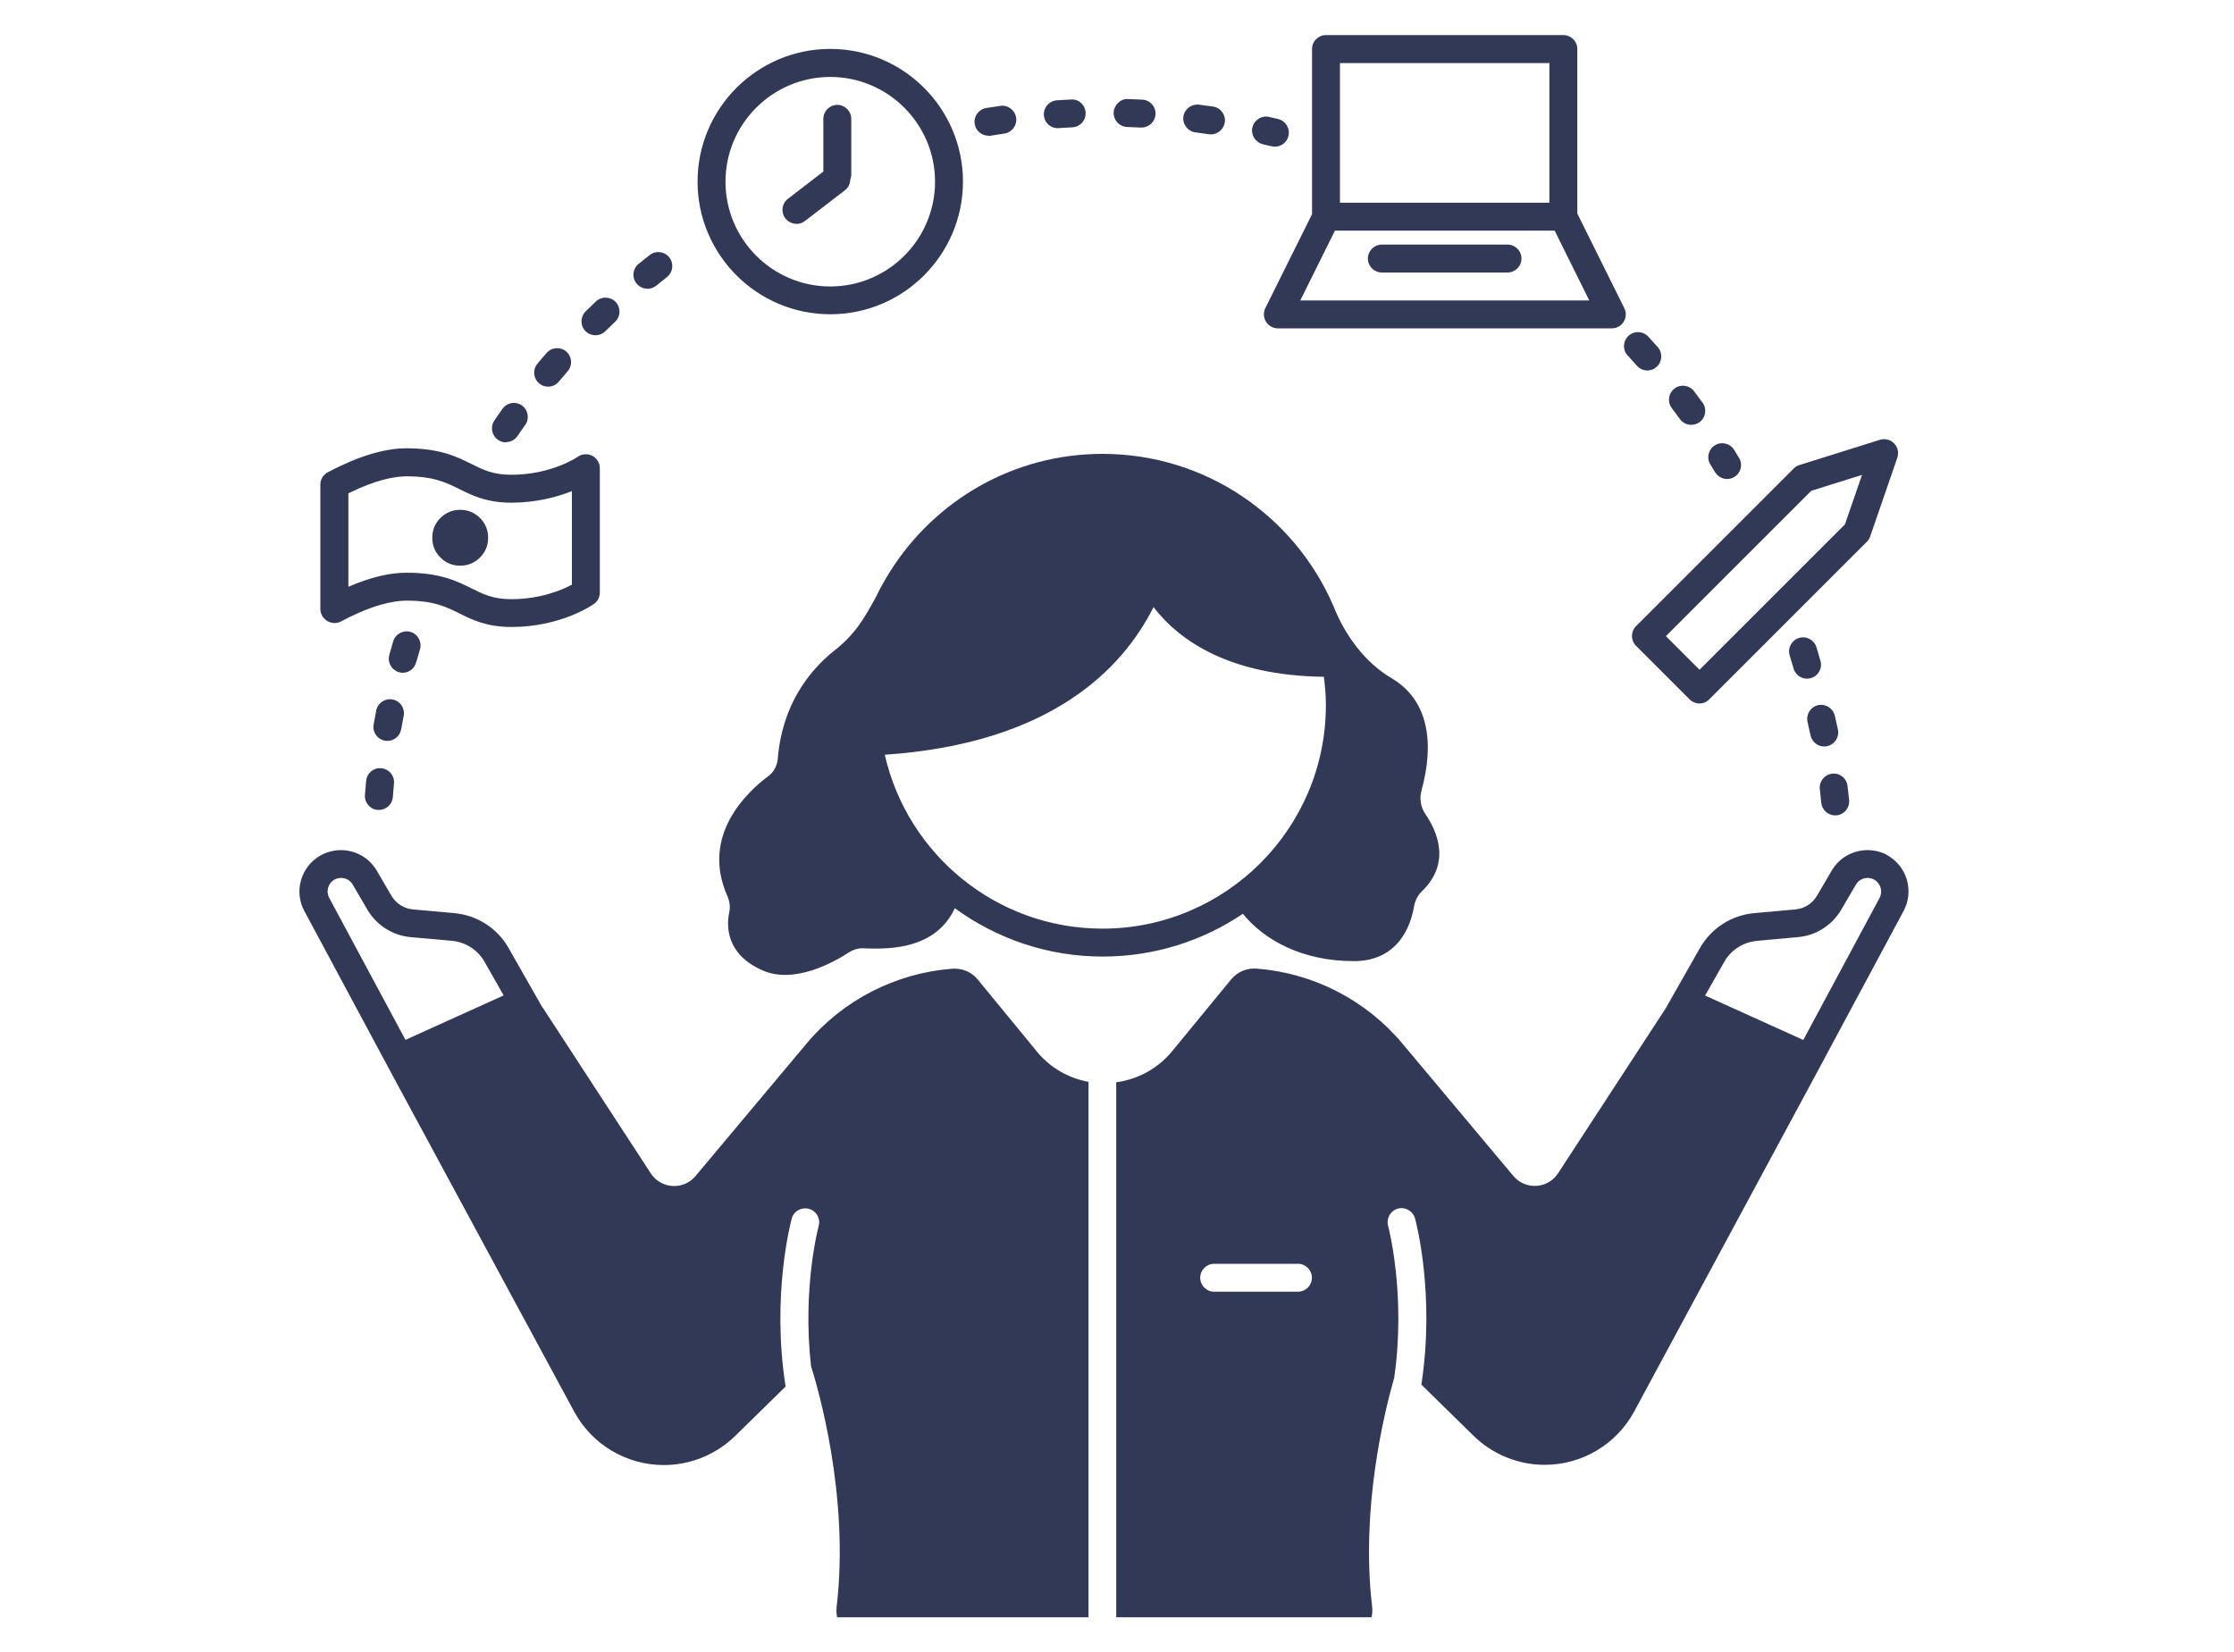 <?xml version="1.0" encoding="UTF-8"?>
<svg id="Capa_1" data-name="Capa 1" xmlns="http://www.w3.org/2000/svg" xmlns:xlink="http://www.w3.org/1999/xlink" viewBox="0 0 200 147.93">
  <defs>
    <style>
      .cls-1 {
        clip-path: url(#clippath);
      }

      .cls-2 {
        fill: none;
      }

      .cls-2, .cls-3 {
        stroke-width: 0px;
      }

      .cls-3 {
        fill: #323956;
      }
    </style>
    <clipPath id="clippath">
      <rect class="cls-2" x="26.32" y="3.12" width="147.36" height="141.69"/>
    </clipPath>
  </defs>
  <g class="cls-1">
    <path class="cls-3" d="m31.2,44.17c2.51-1.25,4.2-1.52,5.2-1.52,2.43,0,3.55.56,4.74,1.15,1.14.57,2.43,1.21,4.65,1.21s4.13-.52,5.41-1.04v8.38c-.88.47-2.81,1.3-5.41,1.3-1.63,0-2.47-.42-3.54-.95-1.33-.66-2.84-1.42-5.86-1.42-1.52,0-3.27.42-5.2,1.26v-8.37Zm-1.89,11.44c.38.22.84.24,1.23.03,2.88-1.54,4.78-1.86,5.86-1.86,2.43,0,3.55.56,4.74,1.15,1.14.57,2.43,1.21,4.65,1.21,4.44,0,7.27-1.98,7.39-2.07.33-.23.52-.61.52-1.02v-11.13c0-.47-.26-.89-.68-1.11-.41-.21-.91-.18-1.3.09-.02.02-2.34,1.61-5.94,1.61-1.63,0-2.47-.42-3.54-.95-1.33-.66-2.84-1.42-5.86-1.42-1.99,0-4.36.73-7.04,2.15-.41.22-.66.64-.66,1.1v11.13c0,.44.23.85.61,1.07Z"/>
    <path class="cls-3" d="m43.7,48.15c0,.69-.24,1.28-.73,1.77-.49.49-1.08.73-1.77.73s-1.28-.24-1.77-.73c-.49-.49-.73-1.08-.73-1.77s.24-1.28.73-1.77c.49-.49,1.08-.73,1.77-.73s1.28.24,1.77.73c.49.49.73,1.08.73,1.77Z"/>
    <path class="cls-3" d="m74.33,6.89c5.17,0,9.38,4.21,9.38,9.38s-4.21,9.38-9.38,9.38-9.38-4.21-9.38-9.38,4.21-9.38,9.38-9.38Zm0,21.25c6.55,0,11.88-5.33,11.88-11.88s-5.33-11.88-11.88-11.88-11.88,5.33-11.88,11.88,5.33,11.88,11.88,11.88Z"/>
    <path class="cls-3" d="m71.3,20.05c.27,0,.53-.08.76-.26l3.59-2.76c.31-.24.46-.59.47-.95.05-.14.09-.28.09-.44v-5c0-.69-.56-1.25-1.25-1.25s-1.25.56-1.25,1.25v4.72l-3.17,2.44c-.55.42-.65,1.21-.23,1.75.25.32.62.49.99.49Z"/>
    <path class="cls-3" d="m162.14,43.95l4.56-1.43-1.53,4.43-13.02,13.02-3.01-3.01,13.01-13.01Zm-15.66,13.89l4.78,4.78c.24.24.56.37.88.37s.64-.12.88-.37l14.11-14.11c.13-.13.24-.3.3-.48l2.43-7.05c.15-.45.04-.94-.29-1.28-.33-.34-.82-.46-1.27-.32l-7.21,2.26c-.19.06-.37.17-.51.31l-14.11,14.11c-.49.49-.49,1.28,0,1.77Z"/>
    <path class="cls-3" d="m29.95,78.76c.18-.1.37-.15.58-.15.44,0,.83.22,1.05.6l1.31,2.24c.82,1.4,2.27,2.32,3.88,2.46l3.68.33c1.23.11,2.32.81,2.93,1.88l1.71,3.01-8.79,3.98-6.83-12.72c-.31-.58-.1-1.32.49-1.64Zm62.85,15.36l-5.28-6.43c-.55-.67-1.41-1.02-2.28-.95-5.05.39-9.76,2.79-13.04,6.71l-9.93,11.85c-1.08,1.29-3.09,1.17-4.01-.24l-9.68-14.85h-.02s-3.02-5.31-3.02-5.31c-1.01-1.79-2.84-2.96-4.88-3.14l-3.68-.33c-.81-.07-1.53-.53-1.94-1.23l-1.31-2.24c-.69-1.18-1.93-1.84-3.21-1.84-.6,0-1.21.15-1.78.45-1.79.98-2.46,3.22-1.49,5.01l7.93,14.78,16.22,30.03c1.59,2.95,4.67,4.79,8.03,4.79,2.39,0,4.68-.94,6.39-2.61l4.51-4.42c-1.28-8.18.47-14.74.55-15.04.18-.67.87-1.05,1.54-.87.67.18,1.06.87.87,1.54-.02.06-1.48,5.57-.68,12.55.56,1.77,3.47,11.55,2.29,21.55-.19,1.58,1.01,2.99,2.6,2.99h19.95v-50c-1.75-.32-3.41-1.23-4.65-2.74Z"/>
    <path class="cls-3" d="m79.21,67.58c14.82-1.01,21.26-7.64,24.06-13.22,2.34,3.03,6.81,6.13,15.25,6.24.11.84.18,1.68.18,2.55,0,11.03-8.97,20-20,20-9.51,0-17.47-6.67-19.49-15.57Zm41.99,18.48c4.02,0,5.1-3.23,5.38-4.84.09-.53.32-1.03.71-1.41,2.67-2.56,1.32-5.45.33-6.9-.43-.62-.56-1.4-.36-2.13,1.13-4.11.73-8.05-2.69-10.06-3.02-1.78-4.55-4.9-5.03-6.06-.05-.12-.09-.25-.15-.37-.02-.04-.03-.07-.03-.07,0,0,0,0,0,.01-3.45-7.99-11.4-13.59-20.66-13.59-8.01,0-15.02,4.2-19,10.51h0s-.03.05-.05.08c-.45.72-.87,1.46-1.24,2.24-1.05,1.93-1.9,3.4-3.85,4.89h0c-2.12,1.74-4.53,4.73-4.93,9.57-.05.62-.34,1.19-.84,1.56-1.84,1.37-6.09,5.27-3.68,10.72.2.46.28.96.18,1.46-.26,1.22-.32,3.77,2.98,5.22,2.85,1.25,6.38-.73,7.74-1.62.37-.24.8-.37,1.24-.36,1.78.05,6.41.35,8.23-3.59,3.72,2.71,8.28,4.33,13.23,4.33,4.65,0,8.97-1.41,12.56-3.83,1.91,2.36,5.32,4.24,9.94,4.24Z"/>
    <path class="cls-3" d="m119.52,20.65h19.66l3.1,6.25h-25.87l3.1-6.25Zm.44-15h18.75v12.5h-18.75V5.64Zm-6.62,23.16c.23.37.63.59,1.06.59h29.9c.43,0,.84-.22,1.06-.59.23-.37.25-.83.06-1.21l-4.21-8.48V4.39c0-.69-.56-1.25-1.25-1.25h-21.25c-.69,0-1.25.56-1.25,1.25v14.79l-4.18,8.41c-.19.39-.17.85.06,1.21Z"/>
    <path class="cls-3" d="m134.96,21.9h-11.25c-.69,0-1.25.56-1.25,1.25s.56,1.25,1.25,1.25h11.25c.69,0,1.25-.56,1.25-1.25s-.56-1.25-1.25-1.25Z"/>
    <path class="cls-3" d="m157.29,84.24l3.67-.33c1.61-.14,3.06-1.06,3.88-2.46l1.31-2.24c.22-.38.61-.6,1.05-.6.2,0,.4.05.58.15.58.32.8,1.05.49,1.64l-6.83,12.72-8.79-3.98,1.71-3.01c.61-1.07,1.7-1.78,2.93-1.88Zm-41.09,31.42h-7.5c-.69,0-1.25-.56-1.25-1.25s.56-1.25,1.25-1.25h7.5c.69,0,1.25.56,1.25,1.25s-.56,1.25-1.25,1.25Zm52.77-39.09c-.56-.31-1.17-.45-1.78-.45-1.28,0-2.52.66-3.21,1.84l-1.31,2.24c-.41.7-1.13,1.16-1.94,1.23l-3.67.33c-2.05.18-3.87,1.36-4.88,3.14l-3.06,5.39h0s-9.63,14.76-9.63,14.76c-.92,1.41-2.93,1.53-4.01.24l-9.93-11.85c-3.28-3.91-7.99-6.32-13.04-6.71-.87-.07-1.72.28-2.28.95l-5.28,6.43c-1.33,1.62-3.14,2.54-5.02,2.8v49.94h20.31c1.59,0,2.79-1.4,2.6-2.99-1.03-8.73,1.06-17.3,1.98-20.51,1.07-7.47-.53-13.52-.55-13.59-.18-.67.21-1.35.87-1.54.66-.18,1.35.21,1.54.87.08.3,1.81,6.77.57,14.89l4.66,4.57c1.7,1.67,4,2.61,6.38,2.61,3.35,0,6.43-1.84,8.02-4.79l16.18-30.02,7.93-14.78c.96-1.8.3-4.03-1.49-5.01Z"/>
    <path class="cls-3" d="m162.98,59.18c-.12-.43-.24-.83-.36-1.22-.2-.66-.9-1.04-1.56-.84-.66.2-1.04.9-.84,1.56.11.37.23.77.35,1.18.16.55.66.91,1.2.91.12,0,.23-.02.35-.05.66-.19,1.05-.88.86-1.55Z"/>
    <path class="cls-3" d="m164.29,73.01s.07,0,.11,0c.69-.06,1.2-.67,1.14-1.35-.04-.42-.08-.85-.14-1.29-.08-.69-.7-1.19-1.39-1.09-.69.08-1.17.71-1.09,1.39.05.4.09.8.13,1.2.06.65.6,1.14,1.24,1.14Z"/>
    <path class="cls-3" d="m162.09,65.85c.13.59.65.99,1.22.99.09,0,.18,0,.27-.03.68-.15,1.1-.81.96-1.49-.09-.42-.18-.83-.28-1.24-.15-.67-.83-1.09-1.5-.94-.67.15-1.09.83-.94,1.5.09.4.18.8.27,1.21Z"/>
    <path class="cls-3" d="m145.73,31.84c.28.3.55.61.82.91.25.28.59.42.93.42.3,0,.59-.1.83-.32.51-.46.56-1.25.1-1.77-.28-.32-.57-.63-.85-.94-.47-.51-1.26-.54-1.77-.07-.51.47-.54,1.26-.07,1.77Z"/>
    <path class="cls-3" d="m150.4,37.53c.25.34.63.51,1.01.51.26,0,.51-.08.74-.24.56-.41.68-1.19.27-1.75-.25-.34-.5-.68-.76-1.02-.42-.55-1.2-.66-1.75-.24-.55.42-.66,1.2-.24,1.75.25.33.49.66.73.99Z"/>
    <path class="cls-3" d="m153.55,42.28c.23.39.65.61,1.07.61.22,0,.44-.06.64-.18.59-.35.79-1.12.43-1.71l-.44-.72c-.36-.59-1.14-.77-1.72-.41-.59.36-.77,1.13-.41,1.72l.42.69Z"/>
    <path class="cls-3" d="m107.02,11.85c.41.05.81.11,1.21.17.06,0,.12.01.18.01.61,0,1.14-.45,1.24-1.07.1-.68-.37-1.32-1.05-1.42-.42-.06-.84-.12-1.26-.17-.69-.07-1.31.4-1.4,1.08-.09.68.4,1.31,1.08,1.4Z"/>
    <path class="cls-3" d="m94.7,11.47s.05,0,.08,0c.41-.03.81-.05,1.22-.07.69-.03,1.22-.61,1.19-1.3-.03-.69-.6-1.25-1.3-1.19-.43.02-.85.04-1.27.07-.69.05-1.21.64-1.17,1.33.04.66.59,1.17,1.25,1.17Z"/>
    <path class="cls-3" d="m113.06,12.92l.79.18c.1.02.2.03.29.03.57,0,1.08-.39,1.21-.96.16-.67-.25-1.35-.92-1.51l-.81-.19c-.67-.16-1.34.27-1.5.94-.15.67.27,1.34.94,1.5Z"/>
    <path class="cls-3" d="m88.49,12.17c.07,0,.13,0,.2-.02.4-.06.81-.13,1.22-.19.68-.1,1.16-.73,1.06-1.42-.1-.68-.74-1.17-1.41-1.06-.42.06-.84.12-1.26.19-.68.11-1.15.75-1.04,1.43.1.62.63,1.05,1.23,1.05Z"/>
    <path class="cls-3" d="m100.91,11.37c.41.01.82.03,1.23.05.02,0,.04,0,.06,0,.66,0,1.21-.52,1.25-1.19.03-.69-.5-1.28-1.19-1.31-.42-.02-.85-.04-1.27-.05-.64-.06-1.27.52-1.29,1.21-.02.69.52,1.27,1.21,1.29Z"/>
    <path class="cls-3" d="m49.07,34.62c.36,0,.71-.15.96-.45.26-.31.53-.62.79-.93.45-.52.4-1.31-.12-1.76-.52-.45-1.31-.4-1.76.12-.28.32-.56.64-.83.97-.44.53-.37,1.32.16,1.76.23.2.52.29.8.29Z"/>
    <path class="cls-3" d="m53.31,30.02c.32,0,.63-.12.88-.36.29-.29.58-.57.88-.85.5-.47.52-1.27.05-1.77-.47-.5-1.26-.52-1.77-.05-.31.29-.62.59-.92.89-.49.49-.5,1.28-.01,1.77.25.25.57.37.89.37Z"/>
    <path class="cls-3" d="m45.29,39.59c.4,0,.79-.19,1.03-.54.23-.34.46-.67.7-1,.4-.56.27-1.34-.29-1.74-.56-.4-1.34-.28-1.74.29-.25.35-.49.69-.73,1.05-.39.57-.24,1.35.33,1.74.22.15.46.22.7.22Z"/>
    <path class="cls-3" d="m57.96,25.86c.28,0,.55-.09.79-.28.32-.26.64-.51.96-.77.54-.43.64-1.21.21-1.76s-1.21-.64-1.76-.21c-.33.26-.67.53-.99.79-.54.43-.62,1.22-.18,1.76.25.3.61.46.97.46Z"/>
    <path class="cls-3" d="m32.78,69.91c-.04.42-.08.84-.11,1.27-.05.69.46,1.29,1.15,1.34.03,0,.06,0,.1,0,.65,0,1.2-.5,1.25-1.15.03-.41.07-.82.1-1.22.07-.69-.44-1.3-1.13-1.36-.69-.08-1.3.44-1.36,1.13Z"/>
    <path class="cls-3" d="m37.26,59.31c.11-.4.22-.79.34-1.18.19-.66-.19-1.36-.85-1.55-.66-.19-1.36.19-1.55.85-.12.4-.24.81-.35,1.22-.18.67.21,1.35.87,1.54.11.03.22.05.33.05.55,0,1.05-.36,1.2-.92Z"/>
    <path class="cls-3" d="m35.92,65.29c.07-.4.14-.8.22-1.2.13-.68-.31-1.33-.99-1.46-.68-.13-1.33.31-1.47.99-.08.42-.16.84-.23,1.26-.12.68.34,1.33,1.02,1.44.07.01.14.02.21.02.6,0,1.13-.43,1.23-1.04Z"/>
  </g>
</svg>